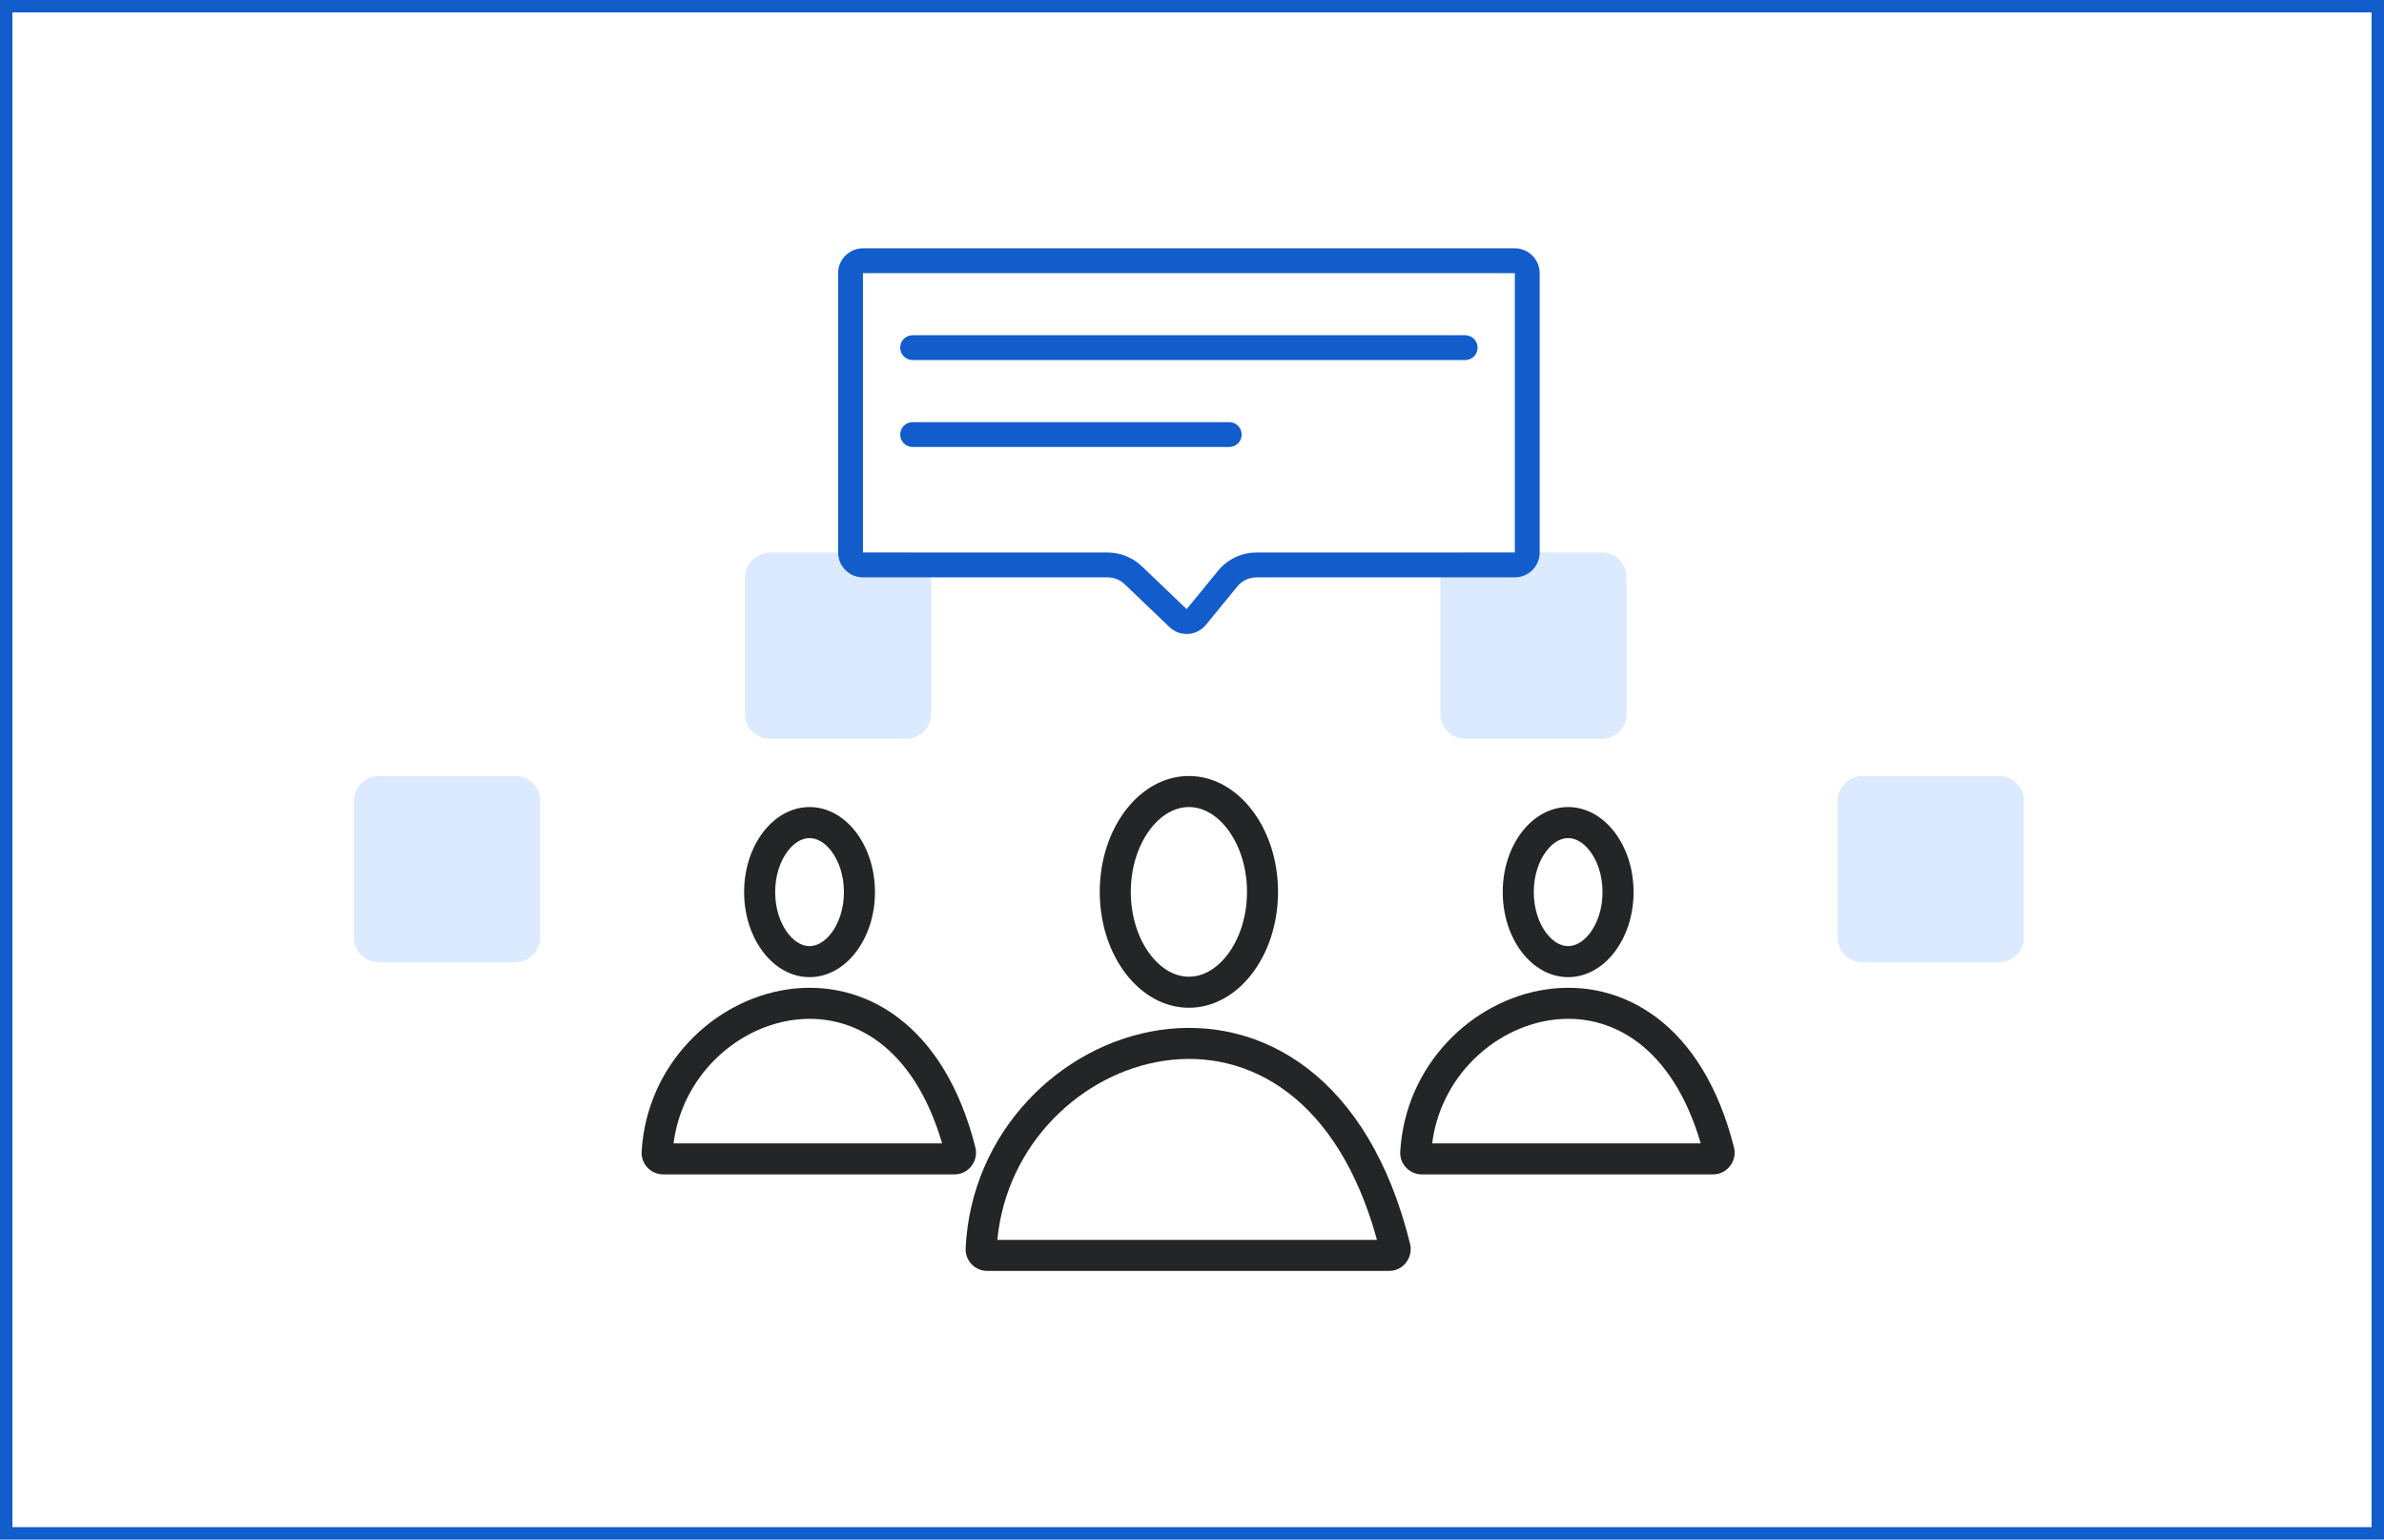 <svg xmlns="http://www.w3.org/2000/svg" width="384" height="248" viewBox="0 0 384 248" fill="none"><rect x="1" y="1" width="382" height="246" stroke="#125CCC" stroke-width="2"></rect><path fill-rule="evenodd" clip-rule="evenodd" d="M108.493 184.174H151.751C149.424 176.226 145.771 171.05 141.723 167.969C137.383 164.665 132.4 163.621 127.604 164.319C118.357 165.665 109.855 173.48 108.493 184.174ZM144.752 163.991C150.216 168.15 154.62 174.987 157.106 184.812C157.648 186.953 156.063 189.174 153.728 189.174H106.828C104.867 189.174 103.235 187.532 103.352 185.502C104.161 171.517 114.926 161.111 126.884 159.371C132.92 158.492 139.273 159.82 144.752 163.991Z" fill="#242527"></path><path fill-rule="evenodd" clip-rule="evenodd" d="M133.884 150.337C135.063 148.805 135.934 146.474 135.934 143.699C135.934 140.923 135.063 138.593 133.884 137.061C132.71 135.534 131.434 135 130.396 135C129.359 135 128.083 135.534 126.908 137.061C125.73 138.593 124.859 140.923 124.859 143.699C124.859 146.474 125.73 148.805 126.908 150.337C128.083 151.864 129.359 152.398 130.396 152.398C131.434 152.398 132.71 151.864 133.884 150.337ZM130.396 157.398C136.216 157.398 140.934 151.264 140.934 143.699C140.934 136.133 136.216 130 130.396 130C124.576 130 119.859 136.133 119.859 143.699C119.859 151.264 124.576 157.398 130.396 157.398Z" fill="#242527"></path><path fill-rule="evenodd" clip-rule="evenodd" d="M230.685 184.174H273.942C271.616 176.226 267.963 171.05 263.915 167.969C259.574 164.665 254.591 163.621 249.795 164.319C240.548 165.665 232.046 173.48 230.685 184.174ZM266.944 163.991C272.407 168.15 276.811 174.987 279.298 184.812C279.839 186.953 278.255 189.174 275.919 189.174H229.019C227.058 189.174 225.426 187.532 225.544 185.502C226.353 171.517 237.117 161.111 249.075 159.371C255.112 158.492 261.465 159.82 266.944 163.991Z" fill="#242527"></path><path fill-rule="evenodd" clip-rule="evenodd" d="M256.076 150.337C257.254 148.805 258.125 146.474 258.125 143.699C258.125 140.923 257.254 138.593 256.076 137.061C254.901 135.534 253.625 135 252.588 135C251.55 135 250.274 135.534 249.1 137.061C247.921 138.593 247.05 140.923 247.05 143.699C247.05 146.474 247.921 148.805 249.1 150.337C250.274 151.864 251.55 152.398 252.588 152.398C253.625 152.398 254.901 151.864 256.076 150.337ZM252.588 157.398C258.407 157.398 263.125 151.264 263.125 143.699C263.125 136.133 258.407 130 252.588 130C246.768 130 242.05 136.133 242.05 143.699C242.05 151.264 246.768 157.398 252.588 157.398Z" fill="#242527"></path><path fill-rule="evenodd" clip-rule="evenodd" d="M160.645 199.717H221.794C218.623 188.154 213.438 180.584 207.577 176.084C201.426 171.361 194.34 169.869 187.539 170.866C174.268 172.81 162.128 184.219 160.645 199.717ZM210.622 172.118C217.899 177.705 223.817 186.943 227.129 200.364C227.65 202.478 226.098 204.717 223.744 204.717H159.019C157.046 204.717 155.442 203.067 155.537 201.069C156.431 182.274 170.83 168.26 186.814 165.918C194.864 164.739 203.329 166.518 210.622 172.118Z" fill="#242527"></path><path fill-rule="evenodd" clip-rule="evenodd" d="M197.689 153.813C199.559 151.383 200.857 147.811 200.857 143.664C200.857 139.518 199.559 135.946 197.689 133.515C195.823 131.09 193.592 130 191.5 130C189.408 130 187.177 131.09 185.311 133.515C183.441 135.946 182.143 139.518 182.143 143.664C182.143 147.811 183.441 151.383 185.311 153.813C187.177 156.239 189.408 157.329 191.5 157.329C193.592 157.329 195.823 156.239 197.689 153.813ZM191.5 162.329C199.429 162.329 205.857 153.972 205.857 143.664C205.857 133.356 199.429 125 191.5 125C183.571 125 177.143 133.356 177.143 143.664C177.143 153.972 183.571 162.329 191.5 162.329Z" fill="#242527"></path><path d="M57 129C57 126.791 58.791 125 61 125H83C85.209 125 87 126.791 87 129V151C87 153.209 85.209 155 83 155H61C58.791 155 57 153.209 57 151V129Z" fill="#DCEAFF"></path><path d="M296 129C296 126.791 297.791 125 300 125H322C324.209 125 326 126.791 326 129V151C326 153.209 324.209 155 322 155H300C297.791 155 296 153.209 296 151V129Z" fill="#DCEAFF"></path><path d="M120 93C120 90.791 121.791 89 124 89H146C148.209 89 150 90.791 150 93V115C150 117.209 148.209 119 146 119H124C121.791 119 120 117.209 120 115V93Z" fill="#DCEAFF"></path><path d="M232 93C232 90.791 233.791 89 236 89H258C260.209 89 262 90.791 262 93V115C262 117.209 260.209 119 258 119H236C233.791 119 232 117.209 232 115V93Z" fill="#DCEAFF"></path><path fill-rule="evenodd" clip-rule="evenodd" d="M244 44H139V89H178.395C180.455 89 182.436 89.795 183.925 91.219L191.141 98.122L196.204 91.934C197.723 90.077 199.996 89 202.396 89H244V44ZM139 40C136.791 40 135 41.791 135 44V89C135 91.209 136.791 93 139 93H178.395C179.425 93 180.415 93.397 181.16 94.109L188.376 101.012C190.061 102.624 192.761 102.459 194.237 100.655L199.3 94.467C200.059 93.538 201.196 93 202.396 93H244C246.209 93 248 91.209 248 89V44C248 41.791 246.209 40 244 40H139Z" fill="#125CCC"></path><path fill-rule="evenodd" clip-rule="evenodd" d="M145 56C145 54.895 145.895 54 147 54H236C237.105 54 238 54.895 238 56C238 57.105 237.105 58 236 58H147C145.895 58 145 57.105 145 56Z" fill="#125CCC"></path><path fill-rule="evenodd" clip-rule="evenodd" d="M145 70C145 68.895 145.895 68 147 68H198C199.105 68 200 68.895 200 70C200 71.105 199.105 72 198 72H147C145.895 72 145 71.105 145 70Z" fill="#125CCC"></path></svg>